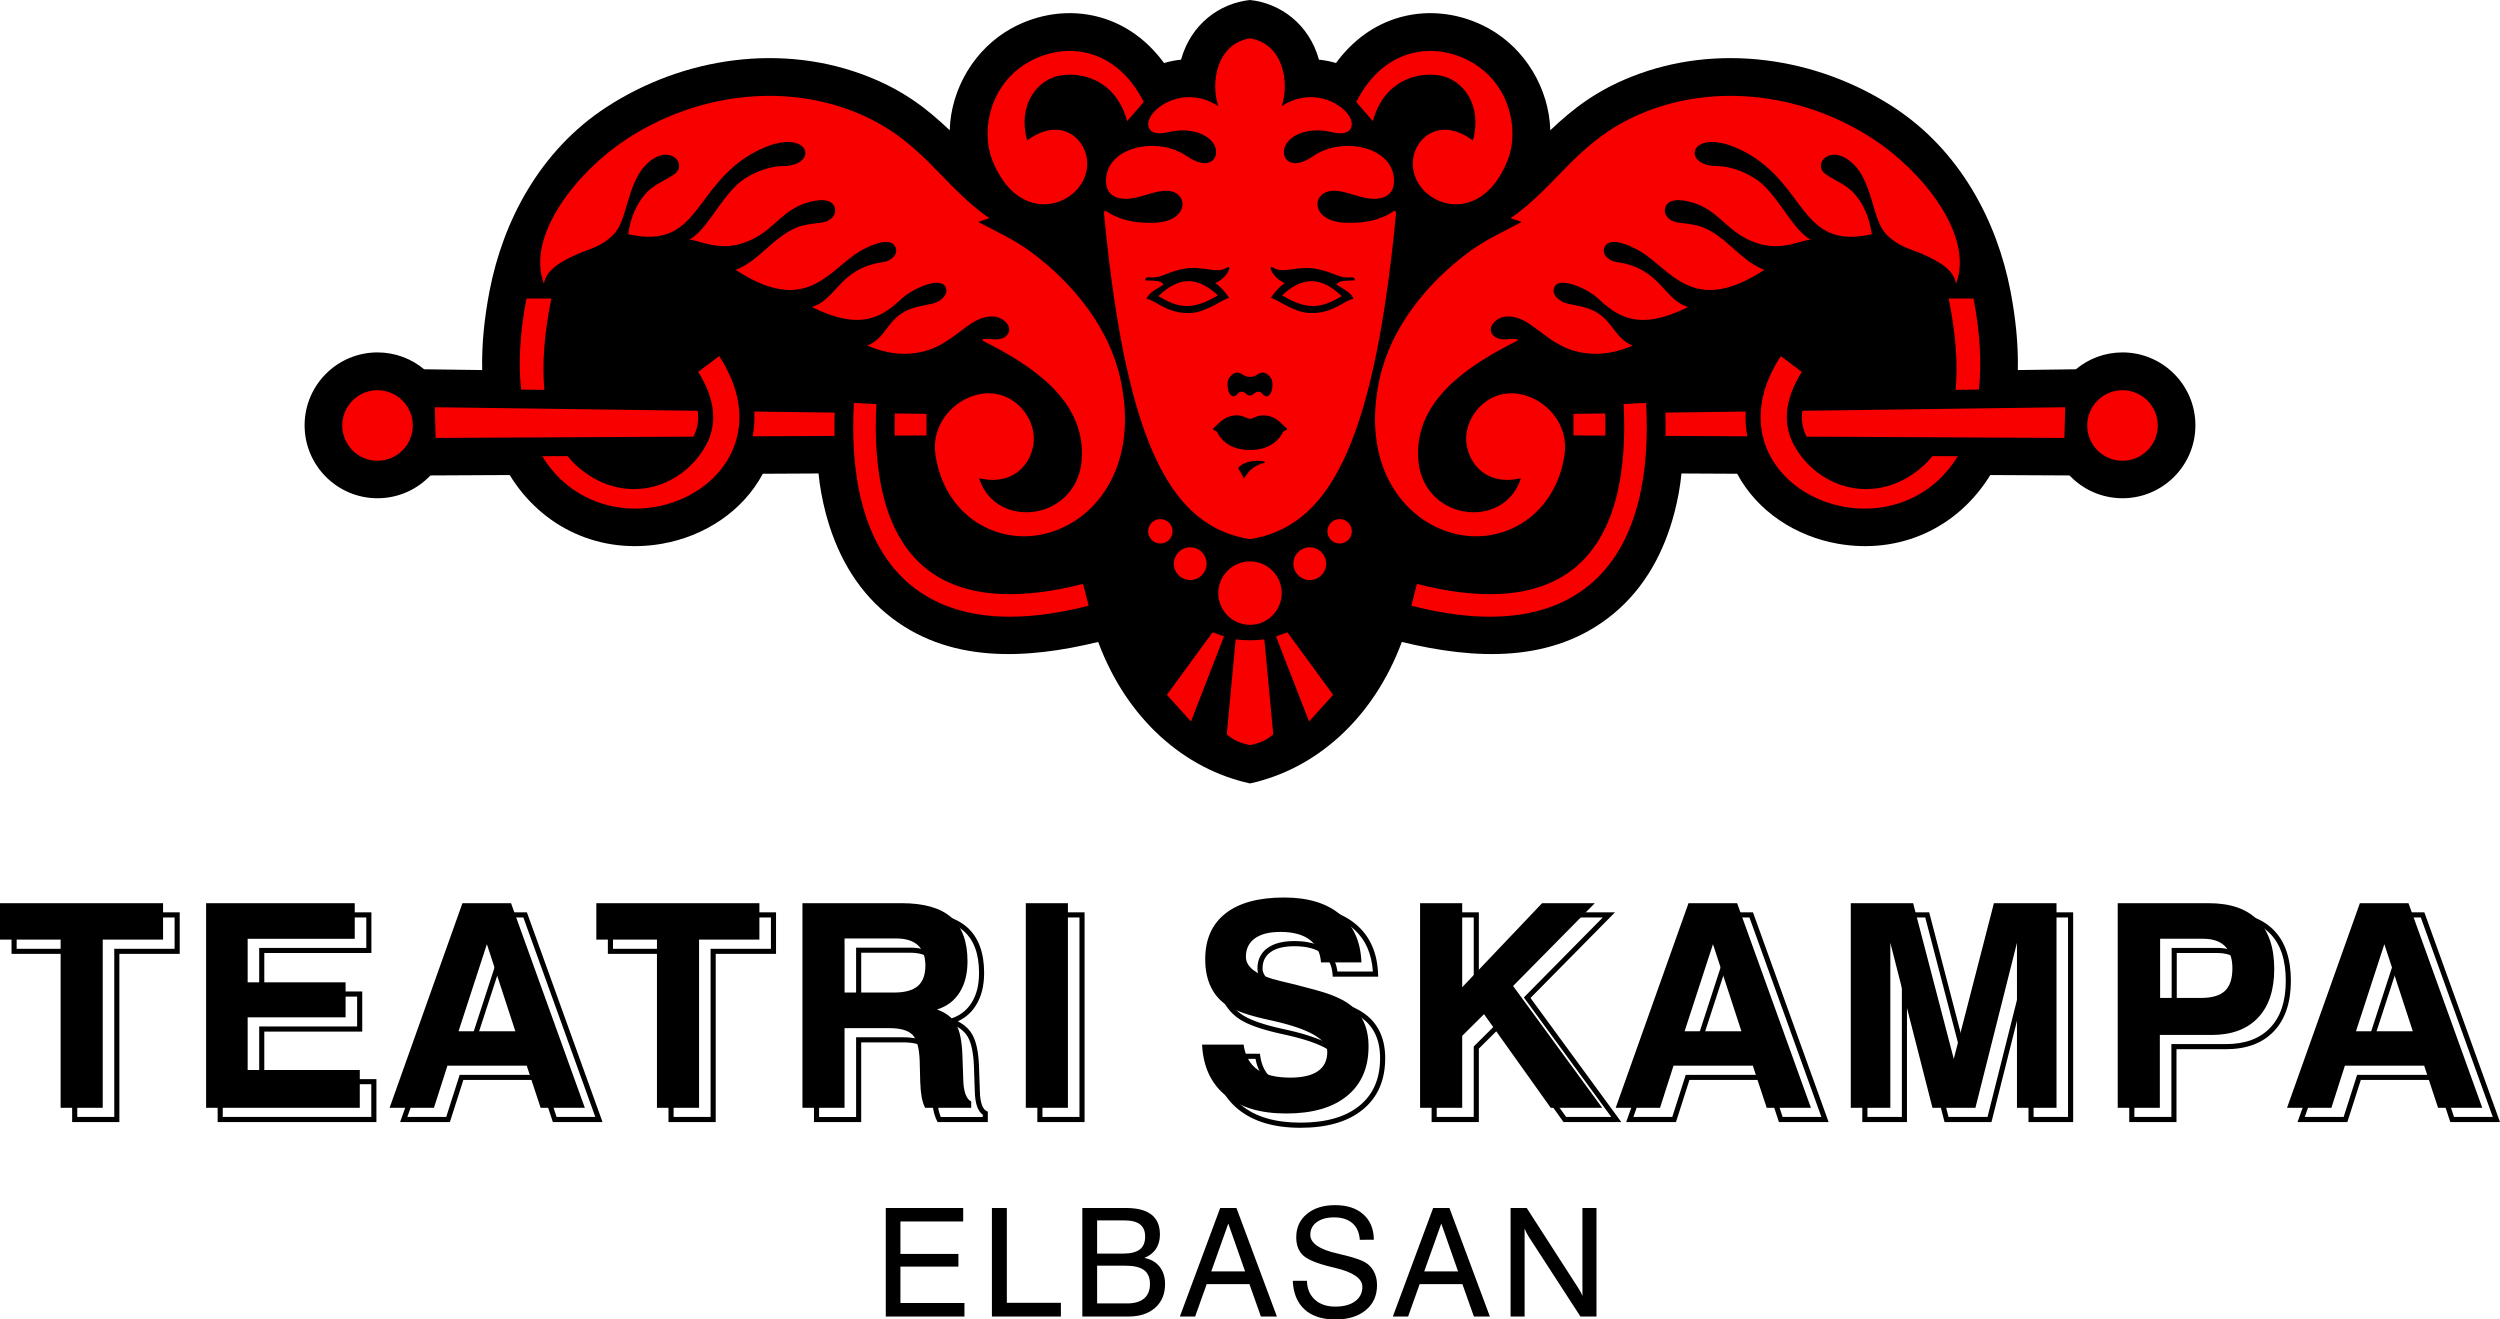 <?xml version="1.0" encoding="UTF-8"?> <svg xmlns="http://www.w3.org/2000/svg" xmlns:xlink="http://www.w3.org/1999/xlink" version="1.1" id="Layer_1" x="0px" y="0px" width="250px" height="131.944px" viewBox="0 0 250 131.944" style="enable-background:new 0 0 250 131.944;" xml:space="preserve"> <g> <g> <path style="fill-rule:evenodd;clip-rule:evenodd;" d="M125,78.344c-6.536-1.429-12.308-6.411-15.182-14.15 c-7.188,1.749-15.064,2.208-21.141-2.8c-3.192-2.631-5.115-6.24-6.136-10.202c-0.326-1.272-0.562-2.539-0.688-3.845l-5.568,0.028 c-2.038,3.797-5.876,6.258-10.073,6.998c-6.187,1.09-11.992-1.572-15.242-6.87l-7.924,0.041c-1.329,1.403-3.211,2.28-5.295,2.28 c-4.026,0-7.291-3.266-7.291-7.292s3.265-7.291,7.291-7.291c1.772,0,3.397,0.634,4.662,1.686l5.806,0.078 c-0.06-2.64,0.236-5.304,0.73-7.881c1.352-7.035,5.057-14.081,11.687-18.405c7.685-5.012,17.635-6.475,26.248-3.035 c3.467,1.385,5.754,3.125,8.087,5.343c0.118-4.138,2.482-8.162,6.186-10.198c2.681-1.475,5.844-1.93,8.807-1.112 c2.695,0.746,4.847,2.412,6.439,4.586c0.556-0.167,1.125-0.28,1.701-0.335C119.092,2.411,121.961,0.322,125,0 c3.04,0.322,5.908,2.411,6.896,5.968c0.577,0.055,1.146,0.168,1.701,0.335c1.593-2.174,3.744-3.84,6.44-4.586 c2.962-0.818,6.125-0.363,8.806,1.112c3.703,2.036,6.067,6.061,6.187,10.198c2.332-2.218,4.62-3.958,8.087-5.343 c8.612-3.439,18.563-1.977,26.247,3.035c6.63,4.324,10.335,11.37,11.688,18.405c0.494,2.577,0.789,5.241,0.73,7.881l5.806-0.078 c1.264-1.052,2.889-1.686,4.661-1.686c4.026,0,7.292,3.266,7.292,7.291s-3.266,7.292-7.292,7.292c-2.084,0-3.965-0.876-5.295-2.28 l-7.924-0.041c-3.25,5.298-9.056,7.96-15.242,6.87c-4.196-0.74-8.034-3.201-10.072-6.998l-5.568-0.028 c-0.126,1.306-0.362,2.573-0.688,3.845c-1.02,3.962-2.943,7.571-6.135,10.202c-6.077,5.008-13.952,4.549-21.142,2.8 C137.308,71.933,131.536,76.916,125,78.344z"></path> <path style="fill-rule:evenodd;clip-rule:evenodd;fill:#F90000;" d="M147.285,14.059c-3.088-2.358-5.712-0.475-5.983,1.903 c-0.485,4.24,6.563,7.45,9.481,0.019c1.126-2.864,0.311-7.602-3.755-9.837c-3.567-1.962-8.604-1.474-11.405,4.055 c0.554,0.636,1.107,1.273,1.661,1.909c1.138-4.133,4.538-4.931,6.687-4.562C146.309,7.949,148.271,10.521,147.285,14.059 L147.285,14.059z M123.819,46.782c0.854-1.025,3.197-0.685,2.586-0.487c-0.161,0.052-0.701,0.18-1.157,0.538 c-0.506,0.398-0.827,1.022-0.89,1.022C124.358,47.633,123.776,46.833,123.819,46.782L123.819,46.782z M102.716,14.059 c3.088-2.358,5.712-0.475,5.983,1.903c0.484,4.24-6.563,7.45-9.482,0.019c-1.125-2.864-0.311-7.602,3.755-9.837 c3.567-1.962,8.604-1.474,11.405,4.055c-0.554,0.636-1.106,1.273-1.66,1.909c-1.138-4.133-4.538-4.931-6.688-4.562 C103.692,7.949,101.73,10.521,102.716,14.059L102.716,14.059z M86.188,50.271c0.922,3.584,2.57,6.328,4.883,8.235 c2.318,1.91,5.272,2.956,8.803,3.137c2.669,0.139,5.676-0.221,8.992-1.074l-0.555-2.18c-3.091,0.795-5.875,1.13-8.323,1.004 c-3.039-0.157-5.554-1.031-7.488-2.626c-1.939-1.599-3.334-3.948-4.133-7.052c-0.761-2.958-0.889-6.248-0.729-9.309l-2.25-0.115 C85.216,43.626,85.354,47.026,86.188,50.271L86.188,50.271z M125,3.831c3.332,0.546,3.967,4.413,3.17,6.785 c2.957-1.927,5.876-0.375,6.725,0.953c0.649,1.018,0.206,2.106-1.637,1.661c-2.011-0.485-3.577,0.024-4.349,0.801 c-1.251,1.258-0.191,3.399,2.414,1.584c2.814-1.961,7.747-1.023,8.061,2.139c0.194,1.958-1.313,2.311-2.766,2.052 c-0.88-0.157-2.113-0.681-3.072-0.729c-2.521-0.127-2.639,3.203,1.24,3.208c1.063,0.001,2.568-0.029,4.132-0.89 c0.288-0.158,0.481-0.315,0.552-0.315c0.193,0,0.106,0.52,0.102,0.591c-2.296,23.606-6.989,31.008-14.571,32.248 c-7.582-1.24-12.275-8.641-14.569-32.248c-0.008-0.072-0.093-0.591,0.101-0.591c0.069,0,0.263,0.157,0.551,0.315 c1.564,0.861,3.068,0.891,4.133,0.89c3.878-0.004,3.761-3.334,1.24-3.208c-0.959,0.048-2.193,0.572-3.073,0.729 c-1.452,0.259-2.959-0.094-2.765-2.052c0.313-3.162,5.246-4.1,8.06-2.139c2.606,1.815,3.666-0.326,2.414-1.584 c-0.772-0.777-2.338-1.287-4.348-0.801c-1.844,0.445-2.286-0.643-1.637-1.661c0.848-1.328,3.767-2.88,6.724-0.953 C121.033,8.244,121.669,4.377,125,3.831L125,3.831z M125,44.994c2.063,0.031,2.991-1.15,3.27-1.741 c0.144-0.303,0.659-0.19,0.338-0.476c-0.625-0.555-1.032-1.141-2.12-1.238c-0.688-0.062-1.142,0.302-1.487,0.353 c-0.345-0.051-0.8-0.415-1.486-0.353c-1.089,0.097-1.495,0.683-2.12,1.238c-0.321,0.286,0.194,0.173,0.337,0.476 C122.01,43.844,122.938,45.025,125,44.994L125,44.994z M125,39.537c0.359,0.093,0.43-0.48,1.015-0.344 c0.144,0.034,0.231,0.273,0.477,0.398c0.645,0.329,1.029-1.296,0.535-1.884c-0.31-0.368-0.74-0.684-1.362-0.204 c-0.155,0.12-0.49,0.211-0.664,0.177c-0.173,0.034-0.509-0.058-0.664-0.177c-0.622-0.48-1.053-0.164-1.361,0.204 c-0.495,0.588-0.11,2.213,0.534,1.884c0.246-0.125,0.333-0.364,0.478-0.398C124.57,39.057,124.641,39.63,125,39.537L125,39.537z M125,74.512c-1.003-0.214-1.632-0.471-2.323-1.078c0.29-3.002,0.602-6.49,0.892-9.492c0.589,0.059,1.011,0.089,1.432,0.089 c0.422,0,0.844-0.03,1.432-0.089c0.29,3.001,0.602,6.49,0.892,9.492C126.632,74.042,126.003,74.298,125,74.512L125,74.512z M125,62.485c-1.751,0-3.172-1.42-3.172-3.172c0-1.751,1.421-3.172,3.172-3.172c1.752,0,3.171,1.42,3.171,3.172 C128.171,61.065,126.752,62.485,125,62.485L125,62.485z M119.097,72.149l3.303-8.512l-1.141-0.405l-4.572,6.252L119.097,72.149 L119.097,72.149z M115.835,29.611c2.032,1.221,3.412,1.444,5.954-0.073C119.668,27.556,117.839,27.702,115.835,29.611 L115.835,29.611z M122.693,26.759c-1.07,0.646-2.204-0.154-4.048,0.082c-1.197,0.154-2.244,0.682-2.676,0.807 c-0.438,0.127-0.878,0.094-1.172,0.088c-0.215-0.005-0.287,0.18-0.279,0.256c0.008,0.072,0.089,0.037,0.302,0.056 c0.468,0.043,1.406-0.044,1.506,0.44c-0.391,0.247-1.573,0.826-1.662,1.411c0.786,0.022,2.049,1.538,4.428,1.399 c1.605-0.094,3.108-1.334,3.81-1.505c-0.192-0.377-0.845-1.144-1.378-1.479C122.818,27.726,123.263,26.415,122.693,26.759 L122.693,26.759z M116.037,51.909c-0.675,0-1.222,0.547-1.222,1.222s0.547,1.221,1.222,1.221c0.674,0,1.222-0.547,1.222-1.221 S116.711,51.909,116.037,51.909L116.037,51.909z M119.024,54.73c-0.903,0-1.636,0.733-1.636,1.637 c0,0.903,0.732,1.636,1.636,1.636c0.904,0,1.637-0.733,1.637-1.636C120.661,55.463,119.929,54.73,119.024,54.73L119.024,54.73z M43.479,40.723l0.083,3.071l25.786-0.131c0.434-0.847,0.536-1.723,0.422-2.585L43.479,40.723L43.479,40.723z M75.262,43.632 l8.19-0.041c-0.016-0.779-0.011-1.556,0.013-2.329l-8.036-0.109C75.477,41.979,75.425,42.809,75.262,43.632L75.262,43.632z M89.469,43.561c-0.019-0.744-0.012-1.485,0.013-2.217l3.171,0.043v2.158L89.469,43.561L89.469,43.561z M52.646,29.851 c-0.676,3.526-0.811,6.546-0.536,9.105l2.327,0.031c-0.231-2.5-0.038-5.53,0.699-9.137H52.646L52.646,29.851z M54.223,45.622 l2.533-0.012c0.282,0.357,0.584,0.679,0.905,0.968c4.58,4.123,10.542,2.376,12.965-2.11c1.035-1.917,1.026-4.374-0.807-7.277 l2.101-1.584c2.511,3.86,2.477,7.364,1.022,10.059c-1.435,2.656-4.261,4.467-7.383,5.018c-3.108,0.547-6.531-0.142-9.182-2.478 C55.575,47.498,54.847,46.64,54.223,45.622L54.223,45.622z M37.752,39.022c-1.948,0-3.527,1.579-3.527,3.527 c0,1.948,1.579,3.527,3.527,3.527c1.947,0,3.527-1.579,3.527-3.527C41.279,40.601,39.699,39.022,37.752,39.022L37.752,39.022z M64.644,16.423c2.002-1.971,3.824-0.458,3.109,0.681c-0.372,0.594-2.104,1.133-3.025,2.086c-1.052,1.087-1.672,2.555-1.91,4.226 c7.216,1.661,6.469-4.935,12.731-8.241c5.404-2.848,6.577,1.425,2.726,1.436c-1.514,0.004-3.487,0.812-4.639,1.924 c-1.808,1.746-3.072,4.565-4.697,5.421c1.447,0.191,3.401,1.425,6.381-0.067c2.161-1.081,2.935-2.83,5.273-3.585 c1.289-0.416,2.777-0.528,2.929,0.67c0.063,0.501-0.4,1.191-1.429,1.301c-0.882,0.095-1.795,0.203-2.477,0.496 c-2.41,1.037-3.68,3.309-6.051,4.214c6.673,4.362,8.955,0.59,11.924-1.541c0.746-0.535,3.799-2.227,4.129-0.477 c0.093,0.492-0.452,1.123-1.29,1.24c-4.404,0.616-4.656,3.77-7.148,4.492c5.042,2.505,7.108,0.91,9.056-0.888 c1.083-1,4.272-2.43,4.402-0.789c0.026,0.344-0.186,0.749-0.812,1.119c-0.685,0.405-2.228,0.363-3.413,1.049 c-1.795,1.039-1.821,2.581-3.673,3.368c2.688,1.185,5.051,0.935,6.692,0.217c2.509-1.095,3.833-3.285,5.965-3.122 c1.057,0.081,2.044,1.188,1.219,1.946c-0.563,0.517-1.476,0.282-2.033,0.292c-0.468,0.007-0.374,0.177-0.191,0.241 c4.711,2.379,10.004,5.791,9.804,11.506c-0.227,6.462-8.616,7.503-10.292,2.178c3.736,0.906,5.623-1.92,5.472-4.21 c-0.166-2.528-2.724-5.062-5.978-4.044c-2.329,0.728-4.284,3.083-3.847,5.948c0.872,5.702,5.44,8.552,9.817,8.067 c5.443-0.604,10.723-6.223,8.681-15.654c-1.119-5.171-4.762-9.625-8.94-12.724c-1.661-1.232-3.563-2.089-5.287-3.008 c0.346-0.11,0.773-0.263,1.119-0.374c-4.758-3.252-6.753-7.946-13.452-10.62c-7.518-3.002-16.148-1.644-22.795,2.692 c-4.887,3.187-10.136,9.61-8.3,14.485c0.208-1.407,1.771-2.282,3.477-3.019c1.169-0.504,2.309-0.692,3.521-1.948 C62.753,21.997,62.713,18.323,64.644,16.423L64.644,16.423z M163.812,50.271c-0.921,3.584-2.569,6.328-4.882,8.235 c-2.319,1.91-5.273,2.956-8.804,3.137c-2.669,0.139-5.676-0.221-8.992-1.074l0.556-2.18c3.091,0.795,5.874,1.13,8.322,1.004 c3.04-0.157,5.554-1.031,7.488-2.626c1.939-1.599,3.335-3.948,4.133-7.052c0.762-2.958,0.89-6.248,0.73-9.309l2.249-0.115 C164.785,43.626,164.646,47.026,163.812,50.271L163.812,50.271z M130.904,72.149l-3.303-8.512l1.14-0.405l4.573,6.252 L130.904,72.149L130.904,72.149z M134.166,29.611c-2.004-1.909-3.833-2.055-5.955-0.073 C130.753,31.055,132.134,30.832,134.166,29.611L134.166,29.611z M127.308,26.759c-0.57-0.344-0.125,0.966,1.17,1.556 c-0.534,0.335-1.186,1.101-1.378,1.479c0.701,0.171,2.204,1.411,3.809,1.505c2.379,0.138,3.642-1.377,4.429-1.399 c-0.089-0.585-1.272-1.165-1.663-1.411c0.1-0.485,1.038-0.397,1.507-0.44c0.213-0.019,0.293,0.017,0.301-0.056 c0.008-0.076-0.064-0.261-0.278-0.256c-0.294,0.005-0.734,0.039-1.172-0.088c-0.432-0.125-1.479-0.653-2.676-0.807 C129.511,26.605,128.376,27.405,127.308,26.759L127.308,26.759z M133.963,51.909c-0.674,0-1.221,0.547-1.221,1.222 s0.547,1.221,1.221,1.221c0.676,0,1.222-0.547,1.222-1.221S134.639,51.909,133.963,51.909L133.963,51.909z M130.976,54.73 c0.904,0,1.637,0.733,1.637,1.637c0,0.903-0.732,1.636-1.637,1.636c-0.903,0-1.637-0.733-1.637-1.636 C129.339,55.463,130.072,54.73,130.976,54.73L130.976,54.73z M206.521,40.723l-0.083,3.071l-25.785-0.131 c-0.434-0.847-0.536-1.723-0.423-2.585L206.521,40.723L206.521,40.723z M174.739,43.632l-8.191-0.041 c0.016-0.779,0.012-1.556-0.012-2.329l8.035-0.109C174.523,41.979,174.574,42.809,174.739,43.632L174.739,43.632z M160.532,43.561 c0.018-0.744,0.011-1.485-0.013-2.217l-3.173,0.043v2.158L160.532,43.561L160.532,43.561z M197.354,29.851 c0.677,3.526,0.812,6.546,0.537,9.105l-2.328,0.031c0.231-2.5,0.039-5.53-0.699-9.137H197.354L197.354,29.851z M195.778,45.622 l-2.534-0.012c-0.281,0.357-0.584,0.679-0.904,0.968c-4.582,4.123-10.542,2.376-12.965-2.11c-1.035-1.917-1.027-4.374,0.807-7.277 l-2.102-1.584c-2.511,3.86-2.477,7.364-1.021,10.059c1.435,2.656,4.261,4.467,7.382,5.018c3.108,0.547,6.532-0.142,9.182-2.478 C194.425,47.498,195.154,46.64,195.778,45.622L195.778,45.622z M212.248,39.022c1.949,0,3.527,1.579,3.527,3.527 c0,1.948-1.578,3.527-3.527,3.527c-1.948,0-3.526-1.579-3.526-3.527C208.722,40.601,210.3,39.022,212.248,39.022L212.248,39.022z M185.357,16.423c-2.002-1.971-3.825-0.458-3.109,0.681c0.372,0.594,2.104,1.133,3.024,2.086c1.052,1.087,1.672,2.555,1.91,4.226 c-7.216,1.661-6.469-4.935-12.731-8.241c-5.404-2.848-6.577,1.425-2.726,1.436c1.514,0.004,3.488,0.812,4.64,1.924 c1.808,1.746,3.071,4.565,4.697,5.421c-1.447,0.191-3.402,1.425-6.383-0.067c-2.16-1.081-2.934-2.83-5.272-3.585 c-1.288-0.416-2.776-0.528-2.929,0.67c-0.063,0.501,0.4,1.191,1.43,1.301c0.882,0.095,1.794,0.203,2.477,0.496 c2.41,1.037,3.679,3.309,6.051,4.214c-6.673,4.362-8.956,0.59-11.926-1.541c-0.745-0.535-3.798-2.227-4.128-0.477 c-0.093,0.492,0.451,1.123,1.29,1.24c4.405,0.616,4.656,3.77,7.148,4.492c-5.041,2.505-7.107,0.91-9.055-0.888 c-1.083-1-4.273-2.43-4.403-0.789c-0.027,0.344,0.187,0.749,0.812,1.119c0.685,0.405,2.228,0.363,3.414,1.049 c1.794,1.039,1.82,2.581,3.672,3.368c-2.688,1.185-5.05,0.935-6.692,0.217c-2.508-1.095-3.832-3.285-5.964-3.122 c-1.057,0.081-2.045,1.188-1.22,1.946c0.563,0.517,1.476,0.282,2.033,0.292c0.468,0.007,0.375,0.177,0.192,0.241 c-4.711,2.379-10.004,5.791-9.804,11.506c0.227,6.462,8.615,7.503,10.292,2.178c-3.737,0.906-5.624-1.92-5.473-4.21 c0.167-2.528,2.724-5.062,5.978-4.044c2.329,0.728,4.285,3.083,3.847,5.948c-0.872,5.702-5.44,8.552-9.817,8.067 c-5.443-0.604-10.722-6.223-8.681-15.654c1.12-5.171,4.762-9.625,8.94-12.724c1.661-1.232,3.564-2.089,5.288-3.008 c-0.347-0.11-0.773-0.263-1.121-0.374c4.76-3.252,6.754-7.946,13.453-10.62c7.519-3.002,16.148-1.644,22.795,2.692 c4.887,3.187,10.137,9.61,8.301,14.485c-0.209-1.407-1.771-2.282-3.478-3.019c-1.169-0.504-2.309-0.692-3.521-1.948 C187.247,21.997,187.288,18.323,185.357,16.423z"></path> </g> <g> <path style="fill-rule:evenodd;clip-rule:evenodd;" d="M237.396,91.235h5.039L250,112.207h-4.968l-1.389-4.213h-7.561 l-1.348,4.213h-4.981c2.497-6.986,4.991-13.978,7.463-20.972H237.396L237.396,91.235z M47.652,91.235h5.039l7.563,20.972h-4.967 l-1.389-4.213h-7.562l-1.347,4.213H40.01c2.497-6.986,4.992-13.978,7.463-20.972H47.652L47.652,91.235z M50.099,96.409 l-2.485,7.632h4.98L50.099,96.409L50.099,96.409z M47.021,104.217l-0.109,0.334h6.384l-3.197-9.785L47.021,104.217L47.021,104.217 z M52.336,91.746h-4.504l-7.1,19.95h3.889l1.346-4.212h8.3l1.39,4.212h3.875L52.336,91.746L52.336,91.746z M7.215,111.951V95.388 H1.153v-4.153h16.818v4.153h-6.034v16.818H7.215V111.951L7.215,111.951z M7.726,95.133v16.563h3.701V94.878h6.033v-3.133H1.665 v3.133h6.061V95.133L7.726,95.133z M21.765,111.951V91.235H37.14v4.068H26.43v3.842h9.794v4.012H26.43v4.754h11.212v4.296H21.765 V111.951L21.765,111.951z M22.275,91.746v19.95h14.855v-3.273H25.919v-5.777h9.793v-2.988h-9.793v-4.864h10.71v-3.047H22.275 L22.275,91.746z M66.849,111.951V95.388h-6.062v-4.153h16.817v4.153h-6.033v16.818h-4.723V111.951L66.849,111.951z M67.36,95.133 v16.563h3.7V94.878h6.033v-3.133H61.299v3.133h6.062V95.133L67.36,95.133z M86.121,100.17h4.696c0.518,0,0.962-0.052,1.332-0.152 c0.357-0.099,0.651-0.246,0.873-0.436c0.22-0.187,0.387-0.434,0.497-0.734c0.115-0.312,0.173-0.688,0.173-1.126 c0-0.414-0.058-0.776-0.168-1.08c-0.109-0.297-0.273-0.55-0.487-0.748c-0.217-0.204-0.492-0.358-0.819-0.46 c-0.34-0.105-0.742-0.16-1.207-0.16h-4.89V100.17L86.121,100.17z M90.817,100.681H85.61v-5.917h5.4 c0.512,0,0.967,0.061,1.357,0.184c0.405,0.125,0.745,0.317,1.017,0.572c0.274,0.255,0.48,0.572,0.618,0.946 c0.132,0.365,0.2,0.786,0.2,1.256c0,0.495-0.069,0.931-0.206,1.301c-0.141,0.383-0.356,0.699-0.644,0.946 c-0.279,0.24-0.639,0.421-1.069,0.54C91.863,100.624,91.373,100.681,90.817,100.681L90.817,100.681z M81.398,111.951V91.235 h10.187c1.138,0,2.133,0.122,2.983,0.367c0.864,0.248,1.58,0.624,2.146,1.124c0.568,0.504,0.996,1.144,1.279,1.912 c0.28,0.757,0.42,1.644,0.42,2.652c0,0.644-0.068,1.24-0.205,1.782c-0.137,0.545-0.347,1.041-0.623,1.476 c-0.275,0.441-0.618,0.816-1.019,1.119c-0.238,0.18-0.497,0.335-0.779,0.466c0.224,0.113,0.43,0.24,0.613,0.382 c0.343,0.262,0.617,0.57,0.82,0.923c0.2,0.348,0.358,0.788,0.472,1.319c0.109,0.516,0.18,1.128,0.207,1.828l0.087,2.515 c0.013,0.582,0.082,1.046,0.204,1.387c0.11,0.307,0.263,0.512,0.454,0.61l0.139,0.071v1.038h-5.021l-0.07-0.141 c-0.079-0.154-0.15-0.328-0.212-0.519c-0.06-0.189-0.112-0.395-0.153-0.612c-0.039-0.219-0.072-0.461-0.097-0.719l-0.051-0.827 l-0.056-2.158c-0.023-0.615-0.093-1.128-0.205-1.534c-0.106-0.386-0.256-0.676-0.44-0.867c-0.184-0.19-0.45-0.337-0.793-0.435 c-0.364-0.104-0.816-0.157-1.353-0.157h-4.212v7.969h-4.723V111.951L81.398,111.951z M81.909,91.746h9.676 c1.094,0,2.041,0.115,2.845,0.346c0.788,0.227,1.439,0.566,1.948,1.018c0.504,0.446,0.885,1.017,1.139,1.705 c0.258,0.698,0.387,1.526,0.387,2.477c0,0.604-0.063,1.159-0.188,1.658c-0.124,0.49-0.313,0.936-0.561,1.328 c-0.244,0.391-0.543,0.721-0.894,0.983c-0.353,0.268-0.763,0.473-1.227,0.615l-0.732,0.226l0.722,0.259 c0.419,0.148,0.776,0.337,1.069,0.56c0.288,0.22,0.518,0.479,0.688,0.774c0.174,0.3,0.313,0.692,0.414,1.17 c0.104,0.491,0.171,1.073,0.197,1.741l0.085,2.501c0.016,0.638,0.095,1.157,0.235,1.553c0.131,0.366,0.319,0.637,0.562,0.808 v0.229h-4.194l-0.114-0.304c-0.051-0.163-0.1-0.349-0.138-0.551l-0.089-0.67l-0.05-0.8l-0.056-2.158 c-0.023-0.655-0.1-1.209-0.224-1.654c-0.13-0.469-0.32-0.833-0.564-1.086c-0.246-0.254-0.589-0.445-1.02-0.568 c-0.411-0.118-0.91-0.178-1.492-0.178H85.61v7.969h-3.701V91.746L81.909,91.746z M103.734,111.951V91.235h4.723v20.972h-4.723 V111.951L103.734,111.951z M104.246,91.746v19.95h3.7v-19.95H104.246L104.246,91.746z M121.617,105.376h4.376l0.03,0.222 c0.072,0.526,0.219,0.985,0.433,1.373c0.21,0.381,0.491,0.697,0.839,0.944c0.352,0.251,0.789,0.442,1.306,0.568 c0.527,0.129,1.142,0.194,1.842,0.194c0.591,0,1.107-0.052,1.55-0.156c0.43-0.101,0.789-0.254,1.069-0.451 c0.273-0.19,0.479-0.427,0.613-0.706c0.138-0.284,0.206-0.623,0.206-1.01c0-0.523-0.403-1.019-1.209-1.481 c-0.867-0.501-2.182-0.953-3.941-1.354l-0.551-0.121c-0.956-0.209-1.785-0.435-2.48-0.675c-0.701-0.242-1.266-0.498-1.688-0.77 c-0.38-0.243-0.719-0.53-1.006-0.856c-0.29-0.33-0.537-0.704-0.736-1.116c-0.198-0.407-0.348-0.855-0.447-1.34 c-0.097-0.481-0.147-0.998-0.147-1.545c0-1.03,0.178-1.947,0.529-2.741c0.354-0.801,0.889-1.482,1.598-2.04 c0.703-0.554,1.561-0.969,2.568-1.241c0.998-0.271,2.148-0.407,3.447-0.407c1.217,0,2.306,0.146,3.266,0.437 c0.966,0.29,1.803,0.733,2.503,1.321c0.705,0.593,1.243,1.307,1.611,2.137c0.367,0.827,0.57,1.774,0.609,2.839l0.01,0.265h-4.541 l-0.019-0.236c-0.034-0.461-0.14-0.867-0.313-1.214c-0.173-0.343-0.416-0.634-0.725-0.87c-0.315-0.237-0.703-0.417-1.157-0.538 c-0.464-0.123-1.004-0.187-1.62-0.187c-0.529,0-0.998,0.051-1.398,0.153c-0.393,0.099-0.727,0.248-0.998,0.443 c-0.263,0.19-0.462,0.421-0.591,0.688c-0.133,0.271-0.199,0.591-0.199,0.949c0,0.945,1.097,1.675,3.288,2.18l1.471,0.354 l1.924,0.508c0.537,0.149,0.964,0.278,1.277,0.385c0.317,0.106,0.615,0.224,0.89,0.342c0.281,0.121,0.544,0.251,0.782,0.382 c0.438,0.246,0.822,0.529,1.15,0.85c0.327,0.323,0.604,0.69,0.823,1.093c0.219,0.401,0.386,0.845,0.495,1.325 c0.108,0.478,0.164,0.992,0.164,1.542c0,1.101-0.188,2.081-0.561,2.939c-0.374,0.858-0.938,1.598-1.688,2.21 c-0.743,0.606-1.64,1.062-2.684,1.363c-1.038,0.299-2.222,0.45-3.547,0.45c-1.31,0-2.483-0.154-3.519-0.46 c-1.042-0.309-1.944-0.772-2.703-1.392c-0.763-0.619-1.353-1.375-1.761-2.259c-0.407-0.877-0.64-1.887-0.695-3.021l-0.014-0.269 H121.617L121.617,105.376z M125.553,105.888h-3.665c0.074,0.958,0.285,1.815,0.634,2.564c0.377,0.814,0.918,1.509,1.617,2.078 c0.706,0.574,1.55,1.009,2.525,1.296c0.984,0.292,2.11,0.438,3.376,0.438c1.283,0,2.42-0.143,3.406-0.427 c0.976-0.282,1.813-0.706,2.504-1.27c0.685-0.558,1.198-1.232,1.541-2.02c0.345-0.793,0.517-1.705,0.517-2.735 c0-0.517-0.05-0.994-0.148-1.43c-0.099-0.435-0.249-0.835-0.446-1.194c-0.195-0.357-0.439-0.682-0.734-0.972 c-0.296-0.29-0.642-0.546-1.037-0.767c-0.229-0.126-0.478-0.248-0.74-0.361c-0.267-0.114-0.552-0.226-0.85-0.328 c-0.31-0.104-0.729-0.231-1.251-0.376l-1.909-0.504l-1.463-0.351c-2.456-0.565-3.686-1.462-3.686-2.677 c0-0.438,0.084-0.83,0.251-1.171c0.168-0.345,0.419-0.64,0.753-0.88c0.323-0.234,0.716-0.411,1.172-0.525 c0.445-0.112,0.954-0.169,1.522-0.169c0.655,0,1.24,0.07,1.749,0.205c0.521,0.137,0.966,0.347,1.335,0.624 c0.374,0.285,0.666,0.636,0.873,1.048c0.174,0.346,0.289,0.734,0.344,1.168h3.543c-0.058-0.89-0.244-1.685-0.554-2.385 c-0.34-0.763-0.831-1.416-1.472-1.956c-0.646-0.542-1.42-0.951-2.321-1.223c-0.908-0.275-1.948-0.414-3.121-0.414 c-1.256,0-2.362,0.132-3.314,0.391c-0.94,0.254-1.737,0.64-2.386,1.148c-0.642,0.504-1.125,1.121-1.445,1.846 c-0.323,0.729-0.486,1.576-0.486,2.535c0,0.521,0.047,1.001,0.136,1.443c0.09,0.438,0.229,0.848,0.407,1.222 c0.179,0.369,0.401,0.706,0.661,0.999c0.259,0.293,0.561,0.55,0.896,0.765c0.394,0.251,0.923,0.491,1.579,0.718 c0.664,0.229,1.475,0.45,2.422,0.656l0.559,0.124c1.806,0.412,3.168,0.883,4.08,1.408c0.979,0.563,1.467,1.205,1.467,1.924 c0,0.46-0.087,0.875-0.258,1.229c-0.174,0.361-0.436,0.666-0.78,0.904c-0.338,0.235-0.756,0.414-1.245,0.529 c-0.481,0.113-1.039,0.172-1.667,0.172c-0.736,0-1.394-0.07-1.964-0.211c-0.58-0.142-1.075-0.36-1.48-0.648 c-0.41-0.293-0.741-0.664-0.989-1.114C125.796,106.831,125.644,106.389,125.553,105.888L125.553,105.888z M143.161,111.951V91.235 h4.724v8.021l7.626-8.021h5.988l-8.448,8.562l9.08,12.41h-5.779l-6.574-9.226l-1.893,1.88v7.346h-4.724V111.951L143.161,111.951z M143.673,91.746v19.95h3.7v-7.047l2.47-2.453l6.771,9.5h4.514l-8.744-11.951l7.896-7.999h-4.55l-8.356,8.788v-8.788H143.673 L143.673,91.746z M172.706,96.409l-2.486,7.632h4.98L172.706,96.409L172.706,96.409z M169.629,104.217l3.075-9.451l3.199,9.785 h-6.385L169.629,104.217L169.629,104.217z M170.26,91.235h5.039l7.563,20.972h-4.968l-1.388-4.213h-7.562l-1.347,4.213h-4.981 c2.497-6.986,4.991-13.978,7.462-20.972H170.26L170.26,91.235z M174.943,91.746l7.195,19.95h-3.875l-1.39-4.212h-8.3l-1.347,4.212 h-3.889l7.1-19.95H174.943L174.943,91.746z M186.231,111.951V91.235h6.688l3.867,14.812l3.817-14.812h6.712v20.972h-4.466V97.51 l-3.702,14.696h-4.694l-3.756-14.722v14.722h-4.467V111.951L186.231,111.951z M186.743,91.746v19.95h3.444V93.417l4.665,18.278 h3.9l4.607-18.305v18.305h3.444v-19.95h-5.807l-4.209,16.327l-4.262-16.327H186.743L186.743,91.746z M217.677,100.71h3.819 c0.528,0,0.98-0.056,1.354-0.163c0.362-0.105,0.656-0.263,0.875-0.469c0.219-0.205,0.384-0.477,0.495-0.81 c0.115-0.347,0.173-0.769,0.173-1.262c0-0.46-0.057-0.862-0.17-1.2c-0.108-0.33-0.274-0.609-0.491-0.833 c-0.219-0.22-0.494-0.388-0.819-0.499c-0.337-0.114-0.737-0.172-1.195-0.172h-4.041V100.71L217.677,100.71z M221.496,101.222 h-4.331v-6.43h4.553c0.513,0,0.966,0.066,1.358,0.2c0.404,0.139,0.745,0.348,1.02,0.623c0.272,0.28,0.477,0.625,0.611,1.032 c0.131,0.396,0.198,0.849,0.198,1.359c0,0.544-0.068,1.021-0.203,1.423c-0.137,0.416-0.348,0.759-0.627,1.02 c-0.281,0.262-0.644,0.458-1.081,0.586C222.568,101.16,222.067,101.222,221.496,101.222L221.496,101.222z M217.649,104.921v7.285 h-4.723V91.235h9.361c1.1,0,2.072,0.145,2.913,0.433c0.853,0.291,1.57,0.733,2.152,1.318c0.58,0.583,1.017,1.306,1.306,2.161 c0.284,0.845,0.43,1.819,0.43,2.922c0,1.079-0.141,2.041-0.421,2.882c-0.283,0.852-0.71,1.577-1.277,2.174 c-0.567,0.599-1.259,1.051-2.07,1.352c-0.803,0.297-1.723,0.445-2.758,0.445H217.649L217.649,104.921z M217.138,111.696h-3.7 v-19.95h8.851c1.045,0,1.962,0.136,2.747,0.404c0.776,0.265,1.431,0.666,1.956,1.195c0.525,0.527,0.922,1.186,1.185,1.965 c0.267,0.788,0.401,1.709,0.401,2.759c0,1.03-0.131,1.939-0.392,2.724c-0.258,0.773-0.647,1.436-1.166,1.982 c-0.511,0.541-1.139,0.949-1.875,1.223c-0.742,0.275-1.606,0.412-2.582,0.412h-5.425V111.696L217.138,111.696z M239.843,96.409 l-2.485,7.632h4.98L239.843,96.409L239.843,96.409z M236.765,104.217l-0.108,0.334h6.383l-3.197-9.785L236.765,104.217 L236.765,104.217z M242.08,91.746h-4.504l-7.1,19.95h3.889l1.346-4.212h8.301l1.389,4.212h3.876L242.08,91.746z"></path> <path style="fill-rule:evenodd;clip-rule:evenodd;" d="M6.062,110.78V93.961H0v-3.643h16.307v3.643h-6.034v16.818H6.062 L6.062,110.78z M20.611,110.78V90.319h14.863v3.558H24.766v4.354h9.793v3.5h-9.793v5.266h11.212v3.784H20.611L20.611,110.78z M48.689,94.417l-2.836,8.708h5.682L48.689,94.417L48.689,94.417z M46.243,90.319h4.861l7.379,20.461h-4.42l-1.39-4.212h-7.93 l-1.348,4.212h-4.435L46.243,90.319L46.243,90.319z M65.695,110.78V93.961h-6.062v-3.643H75.94v3.643h-6.033v16.818H65.695 L65.695,110.78z M84.457,99.254h4.951c1.076,0,1.868-0.218,2.371-0.649c0.508-0.437,0.759-1.12,0.759-2.055 c0-0.886-0.247-1.559-0.736-2.016c-0.492-0.459-1.223-0.688-2.2-0.688h-5.145V99.254L84.457,99.254z M80.245,110.78V90.319h9.93 c2.234,0,3.885,0.475,4.962,1.428c1.076,0.953,1.613,2.414,1.613,4.373c0,1.247-0.263,2.291-0.788,3.121 c-0.521,0.834-1.275,1.404-2.262,1.708c0.886,0.316,1.518,0.796,1.892,1.445c0.375,0.65,0.589,1.66,0.645,3.03l0.086,2.419 c0,0.02,0,0.049,0,0.086c0.028,1.223,0.295,1.963,0.797,2.224v0.627H92.51c-0.147-0.29-0.262-0.641-0.342-1.063 c-0.076-0.421-0.123-0.925-0.144-1.507l-0.056-2.158c-0.048-1.271-0.285-2.125-0.716-2.57c-0.432-0.445-1.21-0.67-2.329-0.67 h-4.467v7.969H80.245L80.245,110.78z M102.581,110.78V90.319h4.211v20.461H102.581L102.581,110.78z M120.208,104.462h4.154 c0.156,1.119,0.616,1.949,1.376,2.49c0.758,0.54,1.858,0.81,3.294,0.81c1.22,0,2.145-0.217,2.766-0.653 c0.622-0.432,0.93-1.077,0.93-1.926c0-1.242-1.783-2.268-5.349-3.083l-0.123-0.028c-0.091-0.02-0.238-0.053-0.433-0.094 c-1.907-0.418-3.268-0.888-4.083-1.41c-0.722-0.46-1.271-1.086-1.65-1.868c-0.38-0.783-0.569-1.708-0.569-2.774 c0-1.992,0.679-3.521,2.029-4.582c1.353-1.063,3.302-1.593,5.858-1.593c2.391,0,4.258,0.564,5.605,1.697 c1.347,1.133,2.054,2.727,2.13,4.791h-4.042c-0.074-0.992-0.455-1.746-1.138-2.268c-0.688-0.517-1.66-0.778-2.931-0.778 c-1.101,0-1.949,0.214-2.547,0.646c-0.599,0.431-0.896,1.048-0.896,1.844c0,1.081,1.162,1.893,3.486,2.428 c0.63,0.153,1.118,0.267,1.469,0.353c1.495,0.378,2.553,0.673,3.178,0.886c0.623,0.214,1.167,0.45,1.633,0.706 c0.834,0.466,1.456,1.078,1.872,1.841c0.418,0.764,0.627,1.68,0.627,2.746c0,2.129-0.717,3.78-2.153,4.952 c-1.437,1.171-3.462,1.755-6.071,1.755c-2.574,0-4.595-0.599-6.061-1.794C121.104,108.366,120.316,106.664,120.208,104.462 L120.208,104.462z M142.008,110.78V90.319h4.212v8.404l7.99-8.404h5.271l-8.172,8.28l8.91,12.181h-5.146l-6.672-9.363 l-2.182,2.168v7.195H142.008L142.008,110.78z M171.297,94.417l-2.836,8.708h5.682L171.297,94.417L171.297,94.417z M168.85,90.319 h4.862l7.38,20.461h-4.422l-1.39-4.212h-7.929l-1.348,4.212h-4.434L168.85,90.319L168.85,90.319z M185.078,110.78V90.319h6.235 l4.064,15.57l4.014-15.57h6.26v20.461h-3.955v-16.5l-4.154,16.5h-4.297l-4.212-16.5v16.5H185.078L185.078,110.78z M216.012,99.794 h4.074c1.102,0,1.901-0.231,2.405-0.701c0.497-0.469,0.749-1.22,0.749-2.258c0-0.973-0.246-1.708-0.734-2.21 c-0.494-0.497-1.225-0.749-2.196-0.749h-4.298V99.794L216.012,99.794z M215.984,103.496v7.284h-4.212V90.319h9.105 c2.149,0,3.775,0.56,4.885,1.675c1.105,1.114,1.661,2.75,1.661,4.903c0,2.11-0.541,3.737-1.628,4.882 c-1.081,1.142-2.632,1.717-4.643,1.717H215.984L215.984,103.496z M238.435,94.417l-2.837,8.708h5.683L238.435,94.417 L238.435,94.417z M235.987,90.319h4.861l7.379,20.461h-4.42l-1.39-4.212h-7.93l-1.347,4.212h-4.436L235.987,90.319z"></path> <path style="fill-rule:evenodd;clip-rule:evenodd;" d="M88.579,131.656V120.8h7.74v1.344h-6.276v3.246h5.798v1.269h-5.798v3.638 h6.402v1.359H88.579L88.579,131.656z M99.191,131.656V120.8h1.494v9.482h5.404v1.373H99.191L99.191,131.656z M108.233,131.656 V120.8h4.381c1.128,0,1.971,0.222,2.533,0.662c0.564,0.442,0.846,1.104,0.846,1.981c0,0.564-0.131,1.045-0.393,1.441 c-0.262,0.394-0.648,0.699-1.167,0.909c0.654,0.122,1.162,0.414,1.526,0.874c0.365,0.46,0.547,1.042,0.547,1.743 c0,0.992-0.33,1.782-0.989,2.367c-0.656,0.586-1.552,0.877-2.683,0.877H108.233L108.233,131.656z M109.712,125.36h2.585 c0.763,0,1.321-0.139,1.679-0.413c0.36-0.274,0.539-0.703,0.539-1.287c0-0.552-0.172-0.959-0.517-1.225 c-0.342-0.264-0.87-0.396-1.583-0.396h-2.703V125.36L109.712,125.36z M109.712,130.343h2.99c0.752,0,1.323-0.167,1.711-0.499 c0.39-0.332,0.583-0.815,0.583-1.447c0-0.629-0.197-1.091-0.593-1.386c-0.395-0.295-1.02-0.443-1.87-0.443h-2.821V130.343 L109.712,130.343z M121.126,127.142h3.384l-1.681-4.787L121.126,127.142L121.126,127.142z M117.985,131.656l4.033-10.855h1.628 l4.045,10.855h-1.599l-1.15-3.245h-4.272l-1.158,3.245H117.985L117.985,131.656z M129.276,128.079h1.42 c0.015,0.787,0.276,1.413,0.784,1.88c0.512,0.468,1.191,0.701,2.042,0.701c0.84,0,1.504-0.176,1.986-0.532 c0.486-0.354,0.728-0.837,0.728-1.445c0-0.831-0.91-1.465-2.73-1.897c-0.107-0.026-0.19-0.043-0.249-0.059 c-1.474-0.35-2.447-0.739-2.921-1.167c-0.476-0.431-0.712-1.043-0.712-1.833c0-0.968,0.354-1.746,1.063-2.331 c0.707-0.587,1.647-0.882,2.823-0.882c1.198,0,2.141,0.308,2.827,0.924c0.689,0.614,1.037,1.46,1.048,2.534l-1.404,0.007 c-0.051-0.721-0.297-1.277-0.742-1.663c-0.445-0.385-1.055-0.579-1.827-0.579c-0.722,0-1.302,0.16-1.734,0.473 c-0.432,0.318-0.648,0.738-0.648,1.262c0,0.838,0.896,1.465,2.688,1.875c0.264,0.064,0.468,0.113,0.611,0.148l0.156,0.035 c1.167,0.282,1.942,0.583,2.326,0.909c0.291,0.245,0.512,0.545,0.663,0.895c0.153,0.353,0.229,0.746,0.229,1.178 c0,1.05-0.375,1.883-1.126,2.502c-0.746,0.622-1.761,0.932-3.039,0.932c-1.316,0-2.343-0.332-3.078-1 C129.724,130.278,129.332,129.321,129.276,128.079L129.276,128.079z M142.423,127.142h3.385l-1.681-4.787L142.423,127.142 L142.423,127.142z M139.283,131.656l4.032-10.855h1.629l4.046,10.855h-1.6l-1.15-3.245h-4.273l-1.157,3.245H139.283 L139.283,131.656z M151.058,131.656V120.8h1.615l5.079,7.886c0.112,0.173,0.211,0.332,0.294,0.487 c0.082,0.149,0.147,0.294,0.197,0.427v-8.8h1.406v10.855h-1.602l-5.181-7.996c-0.079-0.121-0.151-0.249-0.217-0.383 c-0.068-0.134-0.132-0.272-0.188-0.421v8.8H151.058z"></path> </g> </g> </svg> 